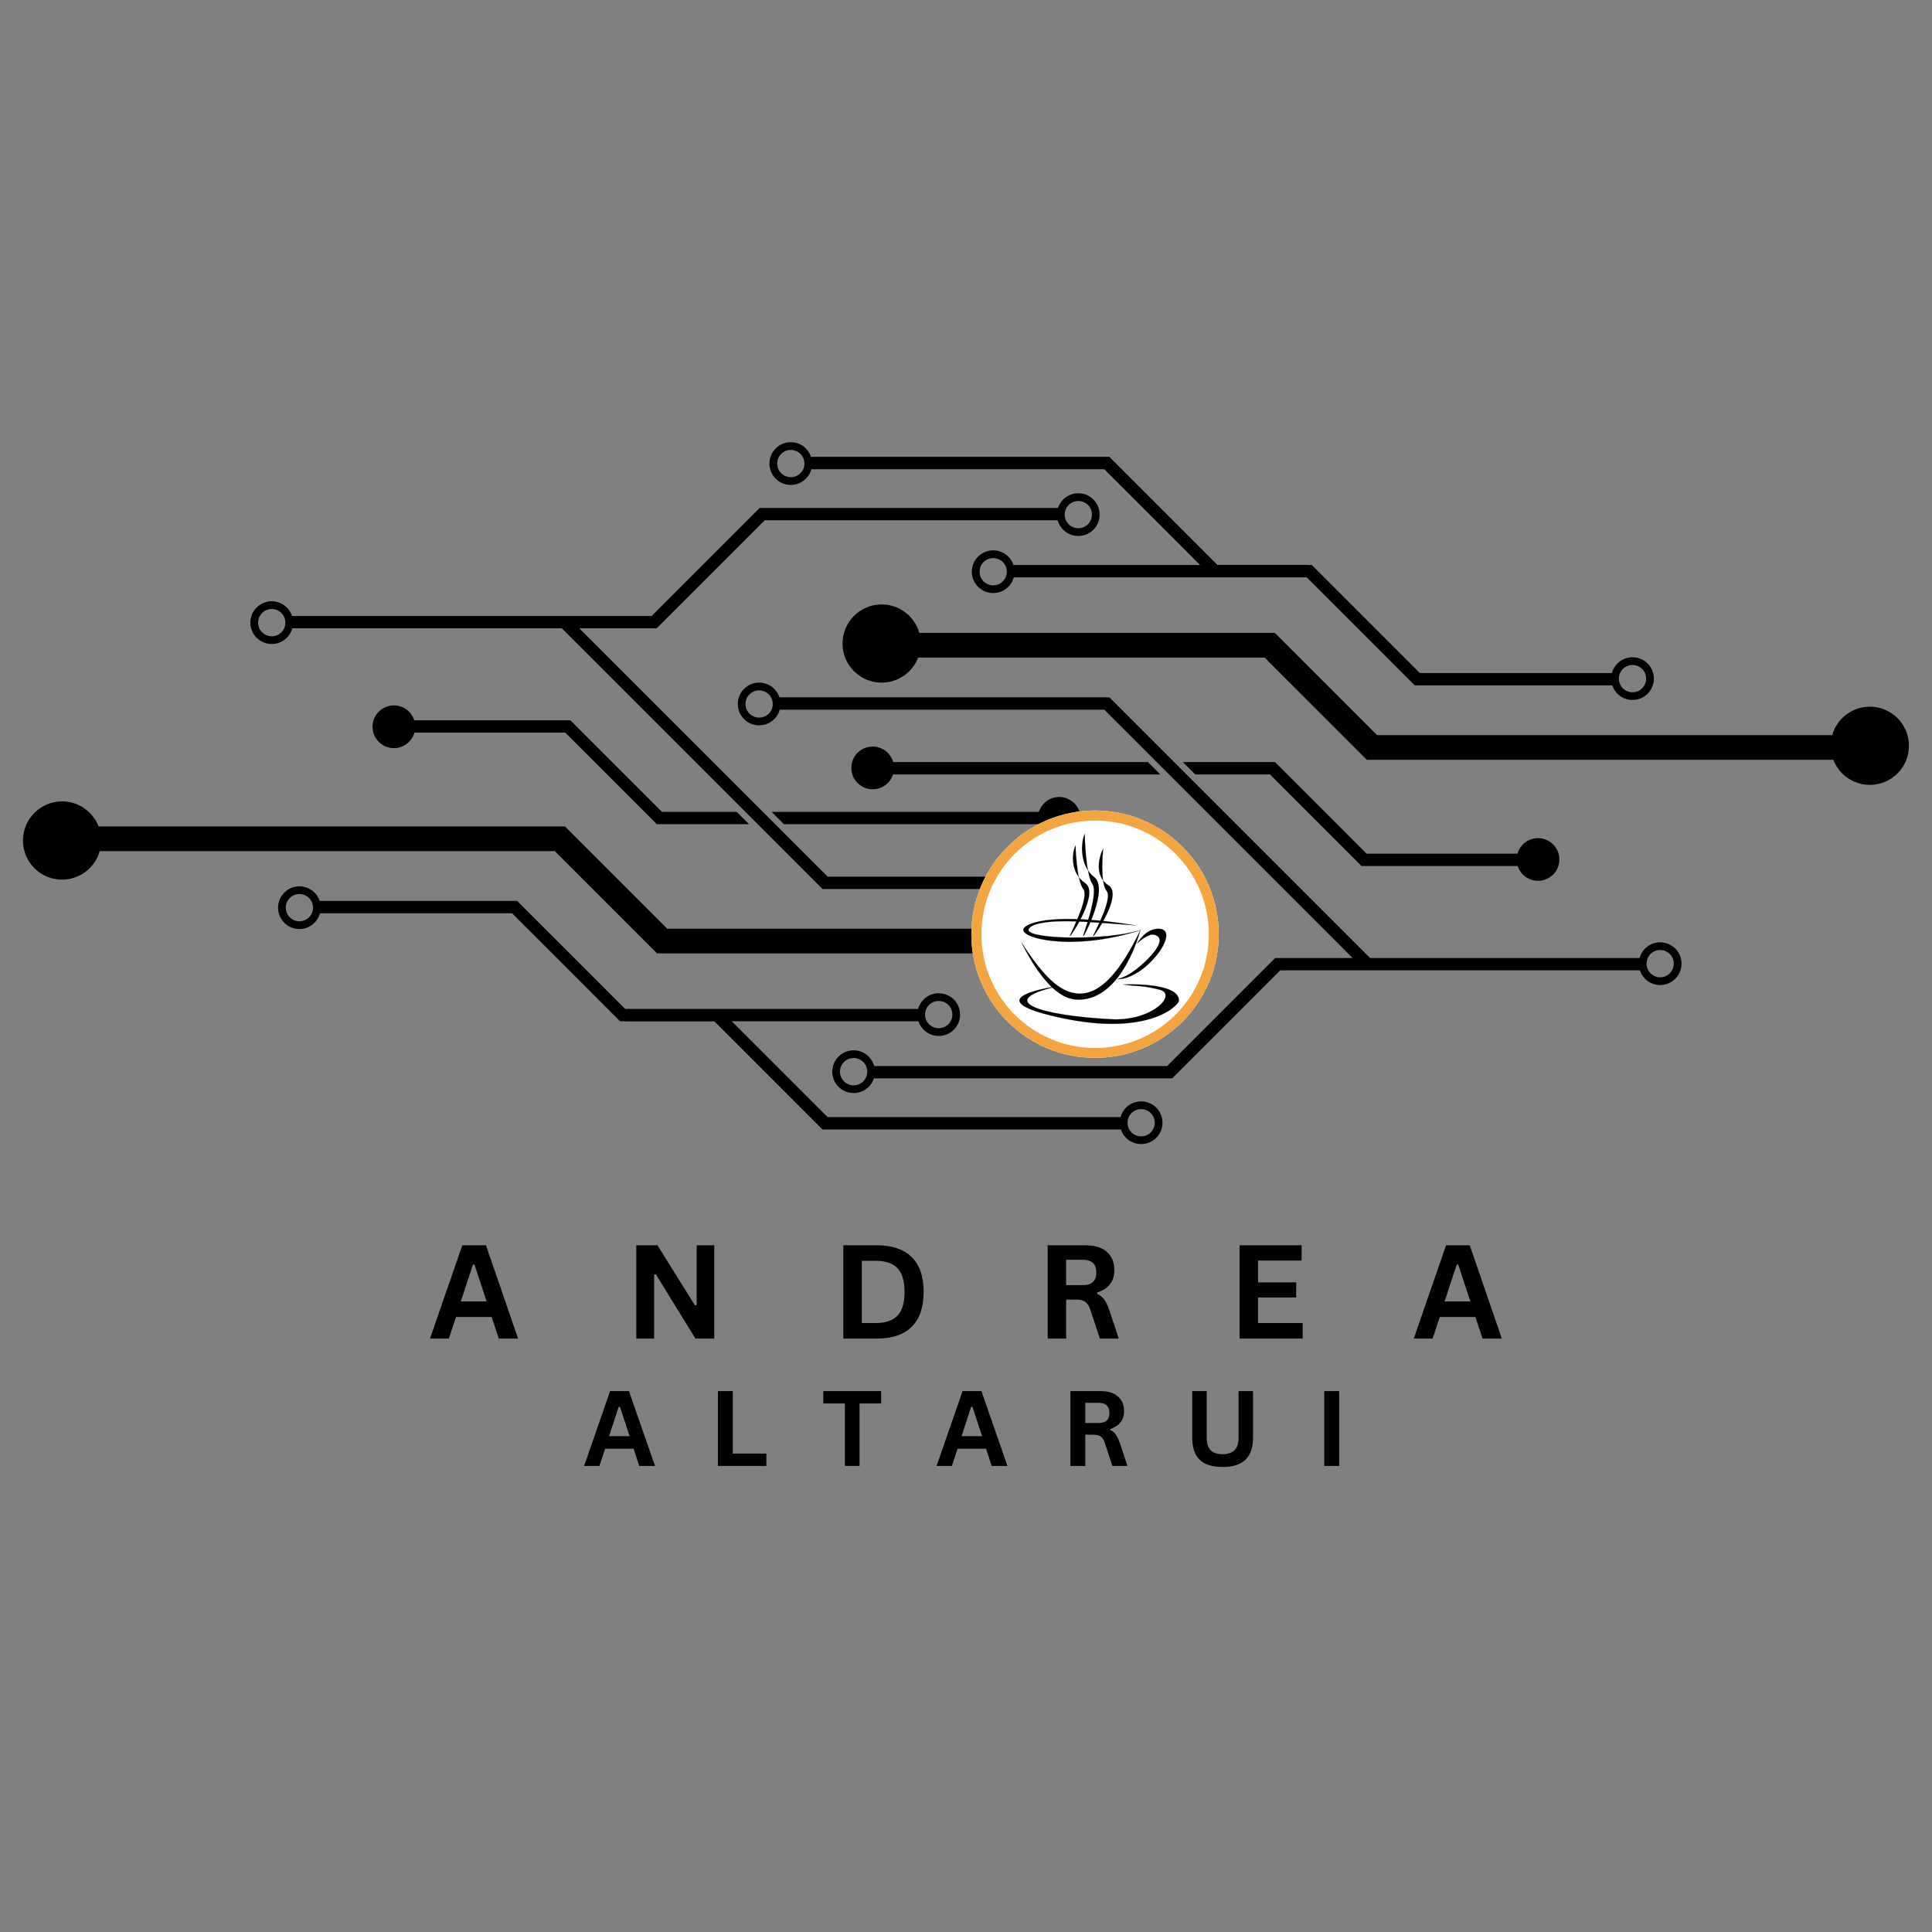 <svg xmlns="http://www.w3.org/2000/svg" xmlns:xlink="http://www.w3.org/1999/xlink" width="192" zoomAndPan="magnify" viewBox="0 0 144 144" height="192" preserveAspectRatio="xMidYMid meet" version="1.0"><rect x="0" y="0" width="144" height="144" fill="#808080" stroke="none"/><defs><g/><clipPath id="55a485ffcb"><path d="M 62 45 L 142.648 45 L 142.648 59 L 62 59 Z M 62 45 " clip-rule="nonzero"/></clipPath><clipPath id="34b09adb40"><path d="M 57 32.957 L 124 32.957 L 124 53 L 57 53 Z M 57 32.957 " clip-rule="nonzero"/></clipPath><clipPath id="6341dfcfb0"><path d="M 1.648 59 L 82 59 L 82 74 L 1.648 74 Z M 1.648 59 " clip-rule="nonzero"/></clipPath><clipPath id="ae500143e8"><path d="M 20 66 L 87 66 L 87 85.457 L 20 85.457 Z M 20 66 " clip-rule="nonzero"/></clipPath><clipPath id="2b4ebed1f5"><path d="M 72.398 60.41 L 90.836 60.41 L 90.836 78.848 L 72.398 78.848 Z M 72.398 60.41 " clip-rule="nonzero"/></clipPath><clipPath id="0f7bfdf9e4"><path d="M 81.617 60.41 C 76.527 60.41 72.398 64.539 72.398 69.629 C 72.398 74.719 76.527 78.848 81.617 78.848 C 86.707 78.848 90.836 74.719 90.836 69.629 C 90.836 64.539 86.707 60.41 81.617 60.41 Z M 81.617 60.41 " clip-rule="nonzero"/></clipPath><clipPath id="a800289e89"><path d="M 80 61.793 L 82 61.793 L 82 70 L 80 70 Z M 80 61.793 " clip-rule="nonzero"/></clipPath></defs><path fill="#000000" d="M 56.582 51.457 C 57.145 51.457 57.598 51.91 57.598 52.473 C 57.598 53.031 57.145 53.488 56.582 53.488 C 56.023 53.488 55.566 53.031 55.566 52.473 C 55.566 51.91 56.023 51.457 56.582 51.457 Z M 123.738 70.809 C 124.301 70.809 124.754 71.266 124.754 71.824 C 124.754 72.387 124.301 72.844 123.738 72.844 C 123.18 72.844 122.723 72.387 122.723 71.824 C 122.723 71.266 123.18 70.809 123.738 70.809 Z M 63.625 80.895 C 63.062 80.895 62.605 80.438 62.605 79.875 C 62.605 79.316 63.062 78.859 63.625 78.859 C 64.184 78.859 64.641 79.316 64.641 79.875 C 64.641 80.438 64.184 80.895 63.625 80.895 Z M 56.582 54.062 C 57.316 54.062 57.934 53.566 58.117 52.895 L 82.305 52.895 L 100.816 71.406 L 95.043 71.406 L 86.992 79.457 L 65.16 79.457 C 64.973 78.781 64.355 78.285 63.625 78.285 C 62.746 78.285 62.031 79 62.031 79.875 C 62.031 80.758 62.746 81.469 63.625 81.469 C 64.328 81.469 64.926 81.012 65.137 80.375 L 87.371 80.375 L 95.422 72.324 L 122.227 72.324 C 122.438 72.961 123.035 73.418 123.738 73.418 C 124.617 73.418 125.332 72.707 125.332 71.824 C 125.332 70.945 124.617 70.234 123.738 70.234 C 123.004 70.234 122.391 70.73 122.203 71.406 L 102.117 71.406 L 82.684 51.973 L 58.094 51.973 C 57.887 51.34 57.289 50.879 56.582 50.879 C 55.703 50.879 54.992 51.594 54.992 52.473 C 54.992 53.352 55.703 54.062 56.582 54.062 " fill-opacity="1" fill-rule="nonzero"/><g clip-path="url(#55a485ffcb)"><path fill="#000000" d="M 95.02 47.172 L 68.52 47.172 C 68.176 45.949 67.047 45.051 65.715 45.051 C 64.102 45.051 62.797 46.355 62.797 47.965 C 62.797 49.574 64.102 50.879 65.715 50.879 C 66.953 50.879 68.012 50.105 68.434 49.012 L 94.258 49.012 L 101.879 56.633 L 136.645 56.633 C 137.066 57.727 138.125 58.5 139.367 58.5 C 140.977 58.5 142.281 57.195 142.281 55.586 C 142.281 53.977 140.977 52.672 139.367 52.672 C 138.031 52.672 136.906 53.57 136.562 54.793 L 102.641 54.793 L 95.02 47.172 " fill-opacity="1" fill-rule="nonzero"/></g><g clip-path="url(#34b09adb40)"><path fill="#000000" d="M 58.941 33.535 C 59.5 33.535 59.957 33.988 59.957 34.551 C 59.957 35.113 59.5 35.566 58.941 35.566 C 58.379 35.566 57.926 35.113 57.926 34.551 C 57.926 33.988 58.379 33.535 58.941 33.535 Z M 121.68 49.566 C 122.238 49.566 122.695 50.02 122.695 50.582 C 122.695 51.141 122.238 51.598 121.68 51.598 C 121.117 51.598 120.66 51.141 120.66 50.582 C 120.66 50.02 121.117 49.566 121.68 49.566 Z M 74.027 43.629 C 73.465 43.629 73.012 43.172 73.012 42.613 C 73.012 42.051 73.465 41.598 74.027 41.598 C 74.586 41.598 75.043 42.051 75.043 42.613 C 75.043 43.172 74.586 43.629 74.027 43.629 Z M 58.941 36.145 C 59.672 36.145 60.289 35.648 60.477 34.973 L 82.309 34.973 L 89.449 42.113 L 75.539 42.113 C 75.328 41.477 74.73 41.02 74.027 41.02 C 73.148 41.02 72.434 41.73 72.434 42.613 C 72.434 43.492 73.148 44.203 74.027 44.203 C 74.762 44.203 75.375 43.707 75.562 43.031 L 97.395 43.031 L 105.445 51.082 L 120.168 51.082 C 120.379 51.715 120.977 52.172 121.68 52.172 C 122.559 52.172 123.27 51.461 123.27 50.582 C 123.27 49.703 122.559 48.988 121.68 48.988 C 120.941 48.988 120.324 49.488 120.141 50.164 L 105.828 50.164 L 97.773 42.113 L 97.398 42.113 L 97.398 42.102 L 90.738 42.102 L 82.688 34.051 L 60.453 34.051 C 60.242 33.418 59.645 32.957 58.941 32.957 C 58.062 32.957 57.348 33.672 57.348 34.551 C 57.348 35.43 58.062 36.145 58.941 36.145 " fill-opacity="1" fill-rule="nonzero"/></g><path fill="#000000" d="M 113.102 63.629 L 101.859 63.629 L 95.035 56.801 L 88.164 56.801 L 89.086 57.723 L 94.656 57.723 L 101.48 64.547 L 113.117 64.547 C 113.324 65.191 113.926 65.652 114.633 65.652 C 115.512 65.652 116.227 64.941 116.227 64.062 C 116.227 63.184 115.512 62.469 114.633 62.469 C 113.906 62.469 113.293 62.961 113.102 63.629 " fill-opacity="1" fill-rule="nonzero"/><path fill="#000000" d="M 86.484 57.723 L 85.562 56.801 L 66.574 56.801 C 66.387 56.137 65.773 55.645 65.043 55.645 C 64.164 55.645 63.453 56.359 63.453 57.238 C 63.453 58.117 64.164 58.828 65.043 58.828 C 65.754 58.828 66.355 58.363 66.562 57.723 L 86.484 57.723 " fill-opacity="1" fill-rule="nonzero"/><path fill="#000000" d="M 87.41 66.777 C 86.848 66.777 86.395 66.324 86.395 65.762 C 86.395 65.199 86.848 64.746 87.41 64.746 C 87.973 64.746 88.426 65.199 88.426 65.762 C 88.426 66.324 87.973 66.777 87.41 66.777 Z M 20.254 47.426 C 19.691 47.426 19.238 46.969 19.238 46.406 C 19.238 45.848 19.691 45.391 20.254 45.391 C 20.816 45.391 21.27 45.848 21.27 46.406 C 21.27 46.969 20.816 47.426 20.254 47.426 Z M 80.371 37.34 C 80.93 37.34 81.387 37.797 81.387 38.355 C 81.387 38.918 80.93 39.371 80.371 39.371 C 79.809 39.371 79.355 38.918 79.355 38.355 C 79.355 37.797 79.809 37.34 80.371 37.34 Z M 87.41 64.172 C 86.676 64.172 86.059 64.664 85.875 65.34 L 61.691 65.34 L 43.176 46.828 L 48.949 46.828 L 57.004 38.777 L 78.836 38.777 C 79.02 39.453 79.637 39.949 80.371 39.949 C 81.25 39.949 81.961 39.238 81.961 38.355 C 81.961 37.477 81.25 36.766 80.371 36.766 C 79.664 36.766 79.066 37.223 78.859 37.859 L 56.621 37.859 L 48.57 45.91 L 21.766 45.91 C 21.555 45.273 20.957 44.816 20.254 44.816 C 19.375 44.816 18.66 45.527 18.66 46.406 C 18.66 47.289 19.375 48 20.254 48 C 20.988 48 21.605 47.504 21.789 46.828 L 41.875 46.828 L 61.309 66.262 L 85.898 66.262 C 86.109 66.895 86.707 67.355 87.41 67.355 C 88.289 67.355 89 66.641 89 65.762 C 89 64.883 88.289 64.172 87.41 64.172 " fill-opacity="1" fill-rule="nonzero"/><g clip-path="url(#6341dfcfb0)"><path fill="#000000" d="M 48.973 71.059 L 75.473 71.059 C 75.82 72.285 76.945 73.184 78.281 73.184 C 79.891 73.184 81.195 71.879 81.195 70.27 C 81.195 68.66 79.891 67.352 78.281 67.352 C 77.039 67.352 75.98 68.129 75.559 69.219 L 49.734 69.219 L 42.113 61.598 L 7.348 61.598 C 6.926 60.508 5.867 59.73 4.629 59.73 C 3.016 59.73 1.711 61.039 1.711 62.648 C 1.711 64.258 3.016 65.562 4.629 65.562 C 5.961 65.562 7.086 64.664 7.434 63.438 L 41.352 63.438 L 48.973 71.059 " fill-opacity="1" fill-rule="nonzero"/></g><g clip-path="url(#ae500143e8)"><path fill="#000000" d="M 85.055 84.699 C 84.492 84.699 84.039 84.242 84.039 83.684 C 84.039 83.121 84.492 82.668 85.055 82.668 C 85.613 82.668 86.07 83.121 86.07 83.684 C 86.07 84.242 85.613 84.699 85.055 84.699 Z M 22.316 68.668 C 21.754 68.668 21.301 68.215 21.301 67.652 C 21.301 67.094 21.754 66.637 22.316 66.637 C 22.875 66.637 23.332 67.094 23.332 67.652 C 23.332 68.215 22.875 68.668 22.316 68.668 Z M 69.969 74.605 C 70.527 74.605 70.984 75.059 70.984 75.621 C 70.984 76.184 70.527 76.637 69.969 76.637 C 69.406 76.637 68.949 76.184 68.949 75.621 C 68.949 75.059 69.406 74.605 69.969 74.605 Z M 85.055 82.09 C 84.32 82.09 83.703 82.586 83.52 83.262 L 61.688 83.262 L 54.547 76.121 L 68.457 76.121 C 68.664 76.754 69.262 77.215 69.969 77.215 C 70.848 77.215 71.559 76.5 71.559 75.621 C 71.559 74.742 70.848 74.031 69.969 74.031 C 69.234 74.031 68.617 74.527 68.43 75.199 L 46.598 75.199 L 38.547 67.148 L 23.824 67.148 C 23.617 66.516 23.02 66.062 22.316 66.062 C 21.438 66.062 20.723 66.773 20.723 67.652 C 20.723 68.531 21.438 69.246 22.316 69.246 C 23.051 69.246 23.668 68.746 23.852 68.07 L 38.168 68.07 L 46.219 76.121 L 46.598 76.121 L 46.598 76.129 L 53.254 76.129 L 61.305 84.184 L 83.543 84.184 C 83.75 84.816 84.348 85.273 85.055 85.273 C 85.934 85.273 86.645 84.562 86.645 83.684 C 86.645 82.805 85.934 82.09 85.055 82.09 " fill-opacity="1" fill-rule="nonzero"/></g><path fill="#000000" d="M 30.891 54.605 L 42.133 54.605 L 48.957 61.43 L 55.828 61.43 L 54.906 60.512 L 49.34 60.512 L 42.512 53.688 L 30.875 53.688 C 30.672 53.043 30.07 52.578 29.359 52.578 C 28.48 52.578 27.766 53.293 27.766 54.172 C 27.766 55.051 28.48 55.762 29.359 55.762 C 30.086 55.762 30.699 55.273 30.891 54.605 " fill-opacity="1" fill-rule="nonzero"/><path fill="#000000" d="M 57.512 60.512 L 58.43 61.43 L 77.418 61.43 C 77.605 62.098 78.223 62.59 78.949 62.59 C 79.828 62.59 80.539 61.875 80.539 60.996 C 80.539 60.117 79.828 59.402 78.949 59.402 C 78.238 59.402 77.637 59.867 77.434 60.512 L 57.512 60.512 " fill-opacity="1" fill-rule="nonzero"/><g clip-path="url(#2b4ebed1f5)"><g clip-path="url(#0f7bfdf9e4)"><path fill="#ffffff" d="M 72.398 60.41 L 90.836 60.41 L 90.836 78.848 L 72.398 78.848 Z M 72.398 60.41 " fill-opacity="1" fill-rule="nonzero"/><path stroke-linecap="butt" transform="matrix(0.123, 0, 0, 0.123, 72.399, 60.411)" fill="none" stroke-linejoin="miter" d="M 75.006 -0.008 C 33.593 -0.008 -0.001 33.586 -0.001 74.999 C -0.001 116.411 33.593 150.006 75.006 150.006 C 116.419 150.006 150.013 116.411 150.013 74.999 C 150.013 33.586 116.419 -0.008 75.006 -0.008 Z M 75.006 -0.008 " stroke="#f2a541" stroke-width="12.205" stroke-opacity="1" stroke-miterlimit="4"/></g></g><path stroke-linecap="butt" transform="matrix(0.009, 0, 0, 0.009, 90.81, 72.871)" fill-opacity="1" fill="#000000" fill-rule="evenodd" stroke-linejoin="miter" d="M -1158.401 132.028 C -1004.004 138.337 -839.761 8.111 -645.534 -393.379 C -1214.341 -211.785 -1656.498 -329.393 -1612.193 -406.898 C -1581.314 -460.52 -1340.992 -540.277 -684.917 -433.033 C -684.917 -433.033 -888.989 -449.705 -1111.41 -463.223 C -1368.291 -478.544 -1558.49 -456.915 -1572.811 -396.083 C -1578.629 -319.93 -943.14 -302.357 -645.087 -394.281 C -720.719 -134.28 -892.569 198.718 -1180.329 181.144 C -1362.921 167.176 -1522.688 -76.152 -1632.779 -294.696 C -1454.216 -18.474 -1318.168 123.467 -1158.401 132.028 Z M -1158.401 132.028 " stroke="#000000" stroke-width="1" stroke-opacity="1" stroke-miterlimit="4"/><path stroke-linecap="butt" transform="matrix(0.009, 0, 0, 0.009, 90.81, 72.871)" fill-opacity="1" fill="#000000" fill-rule="evenodd" stroke-linejoin="miter" d="M -673.281 -282.53 C -673.281 -282.53 -599.887 -416.811 -483.082 -404.194 C -310.336 -385.719 -608.39 15.321 -835.733 12.167 C -799.036 1.352 -755.178 -13.518 -683.574 -66.689 C -596.306 -131.577 -395.367 -324.436 -533.205 -355.979 C -584.671 -368.145 -673.281 -282.53 -673.281 -282.53 Z M -673.281 -282.53 " stroke="#000000" stroke-width="1" stroke-opacity="1" stroke-miterlimit="4"/><path stroke-linecap="butt" transform="matrix(0.006, 0, 0, 0.007, 87.783, 72.449)" fill-opacity="1" fill="#000000" fill-rule="evenodd" stroke-linejoin="miter" d="M -1486.208 150.263 C -1486.208 150.263 -2494.304 266.517 -1589.919 460.463 C -389.217 717.923 13.281 354.983 14.515 305.646 C 19.454 102.06 -681.83 132.683 -681.83 132.683 C -477.495 157.635 -466.383 137.219 -229.946 187.124 C 5.873 236.461 -319.459 524.544 -817.025 502.995 C -1696.717 465 -2299.846 308.482 -1486.208 150.263 Z M -1486.208 150.263 " stroke="#000000" stroke-width="1.132" stroke-opacity="1" stroke-miterlimit="4"/><g clip-path="url(#a800289e89)"><path stroke-linecap="butt" transform="matrix(0.005, 0, 0, 0.005, 86.618, 71.771)" fill-opacity="1" fill="#000000" fill-rule="evenodd" stroke-linejoin="miter" d="M -1154.477 -1926.753 C -1213.621 -1794.653 -1232.861 -1446.664 -1012.673 -1279.84 C -792.485 -1112.262 -1159.465 -395.148 -1176.567 -395.903 C -1192.956 -396.658 -938.564 -1029.228 -1040.464 -1179.444 C -1143.076 -1330.416 -1154.477 -1926.753 -1154.477 -1926.753 Z M -1154.477 -1926.753 " stroke="#000000" stroke-width="1" stroke-opacity="1" stroke-miterlimit="4"/></g><path stroke-linecap="butt" transform="matrix(0.005, 0, 0, 0.005, 86.618, 71.771)" fill-opacity="1" fill="#000000" fill-rule="evenodd" stroke-linejoin="miter" d="M -1290.58 -1751.626 C -1349.725 -1637.642 -1368.252 -1335.7 -1148.064 -1190.767 C -927.875 -1045.08 -1359.701 -395.148 -1376.09 -395.903 C -1392.48 -396.658 -1073.955 -972.614 -1176.567 -1103.959 C -1278.466 -1234.549 -1290.58 -1752.381 -1290.58 -1752.381 Z M -1290.58 -1751.626 " stroke="#000000" stroke-width="0.932" stroke-opacity="1" stroke-miterlimit="4"/><path stroke-linecap="butt" transform="matrix(0.005, 0, 0, 0.005, 86.618, 71.771)" fill-opacity="1" fill="#000000" fill-rule="evenodd" stroke-linejoin="miter" d="M -878.707 -1703.315 C -937.852 -1593.861 -1020.511 -1296.447 -800.323 -1157.554 C -580.135 -1018.66 -1011.96 -395.903 -1028.35 -395.903 C -1044.739 -396.658 -726.214 -949.213 -828.114 -1074.519 C -930.726 -1199.826 -878.707 -1703.315 -878.707 -1703.315 Z M -878.707 -1703.315 " stroke="#000000" stroke-width="0.912" stroke-opacity="1" stroke-miterlimit="4"/><g fill="#000000" fill-opacity="1"><g transform="translate(31.941, 99.769)"><g><path d="M 6.672 0 L 5.234 0 L 4.703 -1.609 L 2.047 -1.609 L 1.516 0 L 0.109 0 L 2.516 -6.953 L 4.281 -6.953 Z M 3.312 -5.516 L 2.406 -2.766 L 4.328 -2.766 L 3.422 -5.516 Z M 3.312 -5.516 "/></g></g></g><g fill="#000000" fill-opacity="1"><g transform="translate(46.52, 99.769)"><g><path d="M 2.234 0 L 0.906 0 L 0.906 -6.953 L 2.484 -6.953 L 5.281 -2.469 L 5.406 -2.5 L 5.406 -6.953 L 6.719 -6.953 L 6.719 0 L 5.312 0 L 2.359 -4.797 L 2.234 -4.766 Z M 2.234 0 "/></g></g></g><g fill="#000000" fill-opacity="1"><g transform="translate(61.951, 99.769)"><g><path d="M 3.406 -6.953 C 4.539 -6.953 5.406 -6.66 6 -6.078 C 6.594 -5.492 6.891 -4.629 6.891 -3.484 C 6.891 -2.328 6.594 -1.457 6 -0.875 C 5.406 -0.289 4.539 0 3.406 0 L 0.906 0 L 0.906 -6.953 Z M 3.328 -1.156 C 4.047 -1.156 4.582 -1.336 4.938 -1.703 C 5.289 -2.066 5.469 -2.66 5.469 -3.484 C 5.469 -4.297 5.289 -4.883 4.938 -5.25 C 4.582 -5.613 4.047 -5.797 3.328 -5.797 L 2.281 -5.797 L 2.281 -1.156 Z M 3.328 -1.156 "/></g></g></g><g fill="#000000" fill-opacity="1"><g transform="translate(77.182, 99.769)"><g><path d="M 0.906 0 L 0.906 -6.953 L 3.703 -6.953 C 4.422 -6.953 4.961 -6.785 5.328 -6.453 C 5.691 -6.129 5.875 -5.676 5.875 -5.094 C 5.875 -4.664 5.766 -4.316 5.547 -4.047 C 5.336 -3.773 5.02 -3.57 4.594 -3.438 L 4.594 -3.328 C 4.812 -3.234 4.988 -3.094 5.125 -2.906 C 5.258 -2.719 5.391 -2.441 5.516 -2.078 L 6.203 0 L 4.797 0 L 4.109 -2.078 C 4.047 -2.285 3.969 -2.445 3.875 -2.562 C 3.789 -2.688 3.68 -2.773 3.547 -2.828 C 3.41 -2.879 3.234 -2.906 3.016 -2.906 L 2.281 -2.906 L 2.281 0 Z M 3.531 -3.984 C 4.195 -3.984 4.531 -4.297 4.531 -4.922 C 4.531 -5.555 4.195 -5.875 3.531 -5.875 L 2.281 -5.875 L 2.281 -3.984 Z M 3.531 -3.984 "/></g></g></g><g fill="#000000" fill-opacity="1"><g transform="translate(91.486, 99.769)"><g><path d="M 2.281 -3.062 L 2.281 -1.156 L 5.609 -1.156 L 5.609 0 L 0.906 0 L 0.906 -6.953 L 5.531 -6.953 L 5.531 -5.812 L 2.281 -5.812 L 2.281 -4.188 L 5.125 -4.188 L 5.125 -3.062 Z M 2.281 -3.062 "/></g></g></g><g fill="#000000" fill-opacity="1"><g transform="translate(105.265, 99.769)"><g><path d="M 6.672 0 L 5.234 0 L 4.703 -1.609 L 2.047 -1.609 L 1.516 0 L 0.109 0 L 2.516 -6.953 L 4.281 -6.953 Z M 3.312 -5.516 L 2.406 -2.766 L 4.328 -2.766 L 3.422 -5.516 Z M 3.312 -5.516 "/></g></g></g><g fill="#000000" fill-opacity="1"><g transform="translate(43.458, 109.262)"><g><path d="M 5.359 0 L 4.188 0 L 3.766 -1.281 L 1.641 -1.281 L 1.219 0 L 0.078 0 L 2.016 -5.578 L 3.422 -5.578 Z M 2.656 -4.406 L 1.938 -2.219 L 3.469 -2.219 L 2.75 -4.406 Z M 2.656 -4.406 "/></g></g></g><g fill="#000000" fill-opacity="1"><g transform="translate(52.792, 109.262)"><g><path d="M 1.828 -5.578 L 1.828 -0.922 L 4.328 -0.922 L 4.328 0 L 0.719 0 L 0.719 -5.578 Z M 1.828 -5.578 "/></g></g></g><g fill="#000000" fill-opacity="1"><g transform="translate(61.207, 109.262)"><g><path d="M 4.469 -5.578 L 4.469 -4.656 L 2.859 -4.656 L 2.859 0 L 1.766 0 L 1.766 -4.656 L 0.156 -4.656 L 0.156 -5.578 Z M 4.469 -5.578 "/></g></g></g><g fill="#000000" fill-opacity="1"><g transform="translate(69.729, 109.262)"><g><path d="M 5.359 0 L 4.188 0 L 3.766 -1.281 L 1.641 -1.281 L 1.219 0 L 0.078 0 L 2.016 -5.578 L 3.422 -5.578 Z M 2.656 -4.406 L 1.938 -2.219 L 3.469 -2.219 L 2.75 -4.406 Z M 2.656 -4.406 "/></g></g></g><g fill="#000000" fill-opacity="1"><g transform="translate(79.063, 109.262)"><g><path d="M 0.719 0 L 0.719 -5.578 L 2.969 -5.578 C 3.539 -5.578 3.973 -5.441 4.266 -5.172 C 4.566 -4.91 4.719 -4.547 4.719 -4.078 C 4.719 -3.742 4.629 -3.469 4.453 -3.25 C 4.285 -3.031 4.031 -2.863 3.688 -2.75 L 3.688 -2.672 C 3.863 -2.598 4.004 -2.484 4.109 -2.328 C 4.211 -2.18 4.316 -1.957 4.422 -1.656 L 4.969 0 L 3.844 0 L 3.297 -1.672 C 3.242 -1.836 3.18 -1.969 3.109 -2.062 C 3.035 -2.156 2.941 -2.223 2.828 -2.266 C 2.723 -2.305 2.586 -2.328 2.422 -2.328 L 1.828 -2.328 L 1.828 0 Z M 2.828 -3.203 C 3.359 -3.203 3.625 -3.445 3.625 -3.938 C 3.625 -4.445 3.359 -4.703 2.828 -4.703 L 1.828 -4.703 L 1.828 -3.203 Z M 2.828 -3.203 "/></g></g></g><g fill="#000000" fill-opacity="1"><g transform="translate(88.175, 109.262)"><g><path d="M 2.953 0.078 C 2.18 0.078 1.609 -0.102 1.234 -0.469 C 0.867 -0.832 0.688 -1.375 0.688 -2.094 L 0.688 -5.578 L 1.766 -5.578 L 1.766 -2.094 C 1.766 -1.688 1.863 -1.379 2.062 -1.172 C 2.258 -0.973 2.555 -0.875 2.953 -0.875 C 3.742 -0.875 4.141 -1.281 4.141 -2.094 L 4.141 -5.578 L 5.219 -5.578 L 5.219 -2.094 C 5.219 -1.375 5.031 -0.832 4.656 -0.469 C 4.289 -0.102 3.723 0.078 2.953 0.078 Z M 2.953 0.078 "/></g></g></g><g fill="#000000" fill-opacity="1"><g transform="translate(97.985, 109.262)"><g><path d="M 1.828 0 L 0.719 0 L 0.719 -5.578 L 1.828 -5.578 Z M 1.828 0 "/></g></g></g></svg>